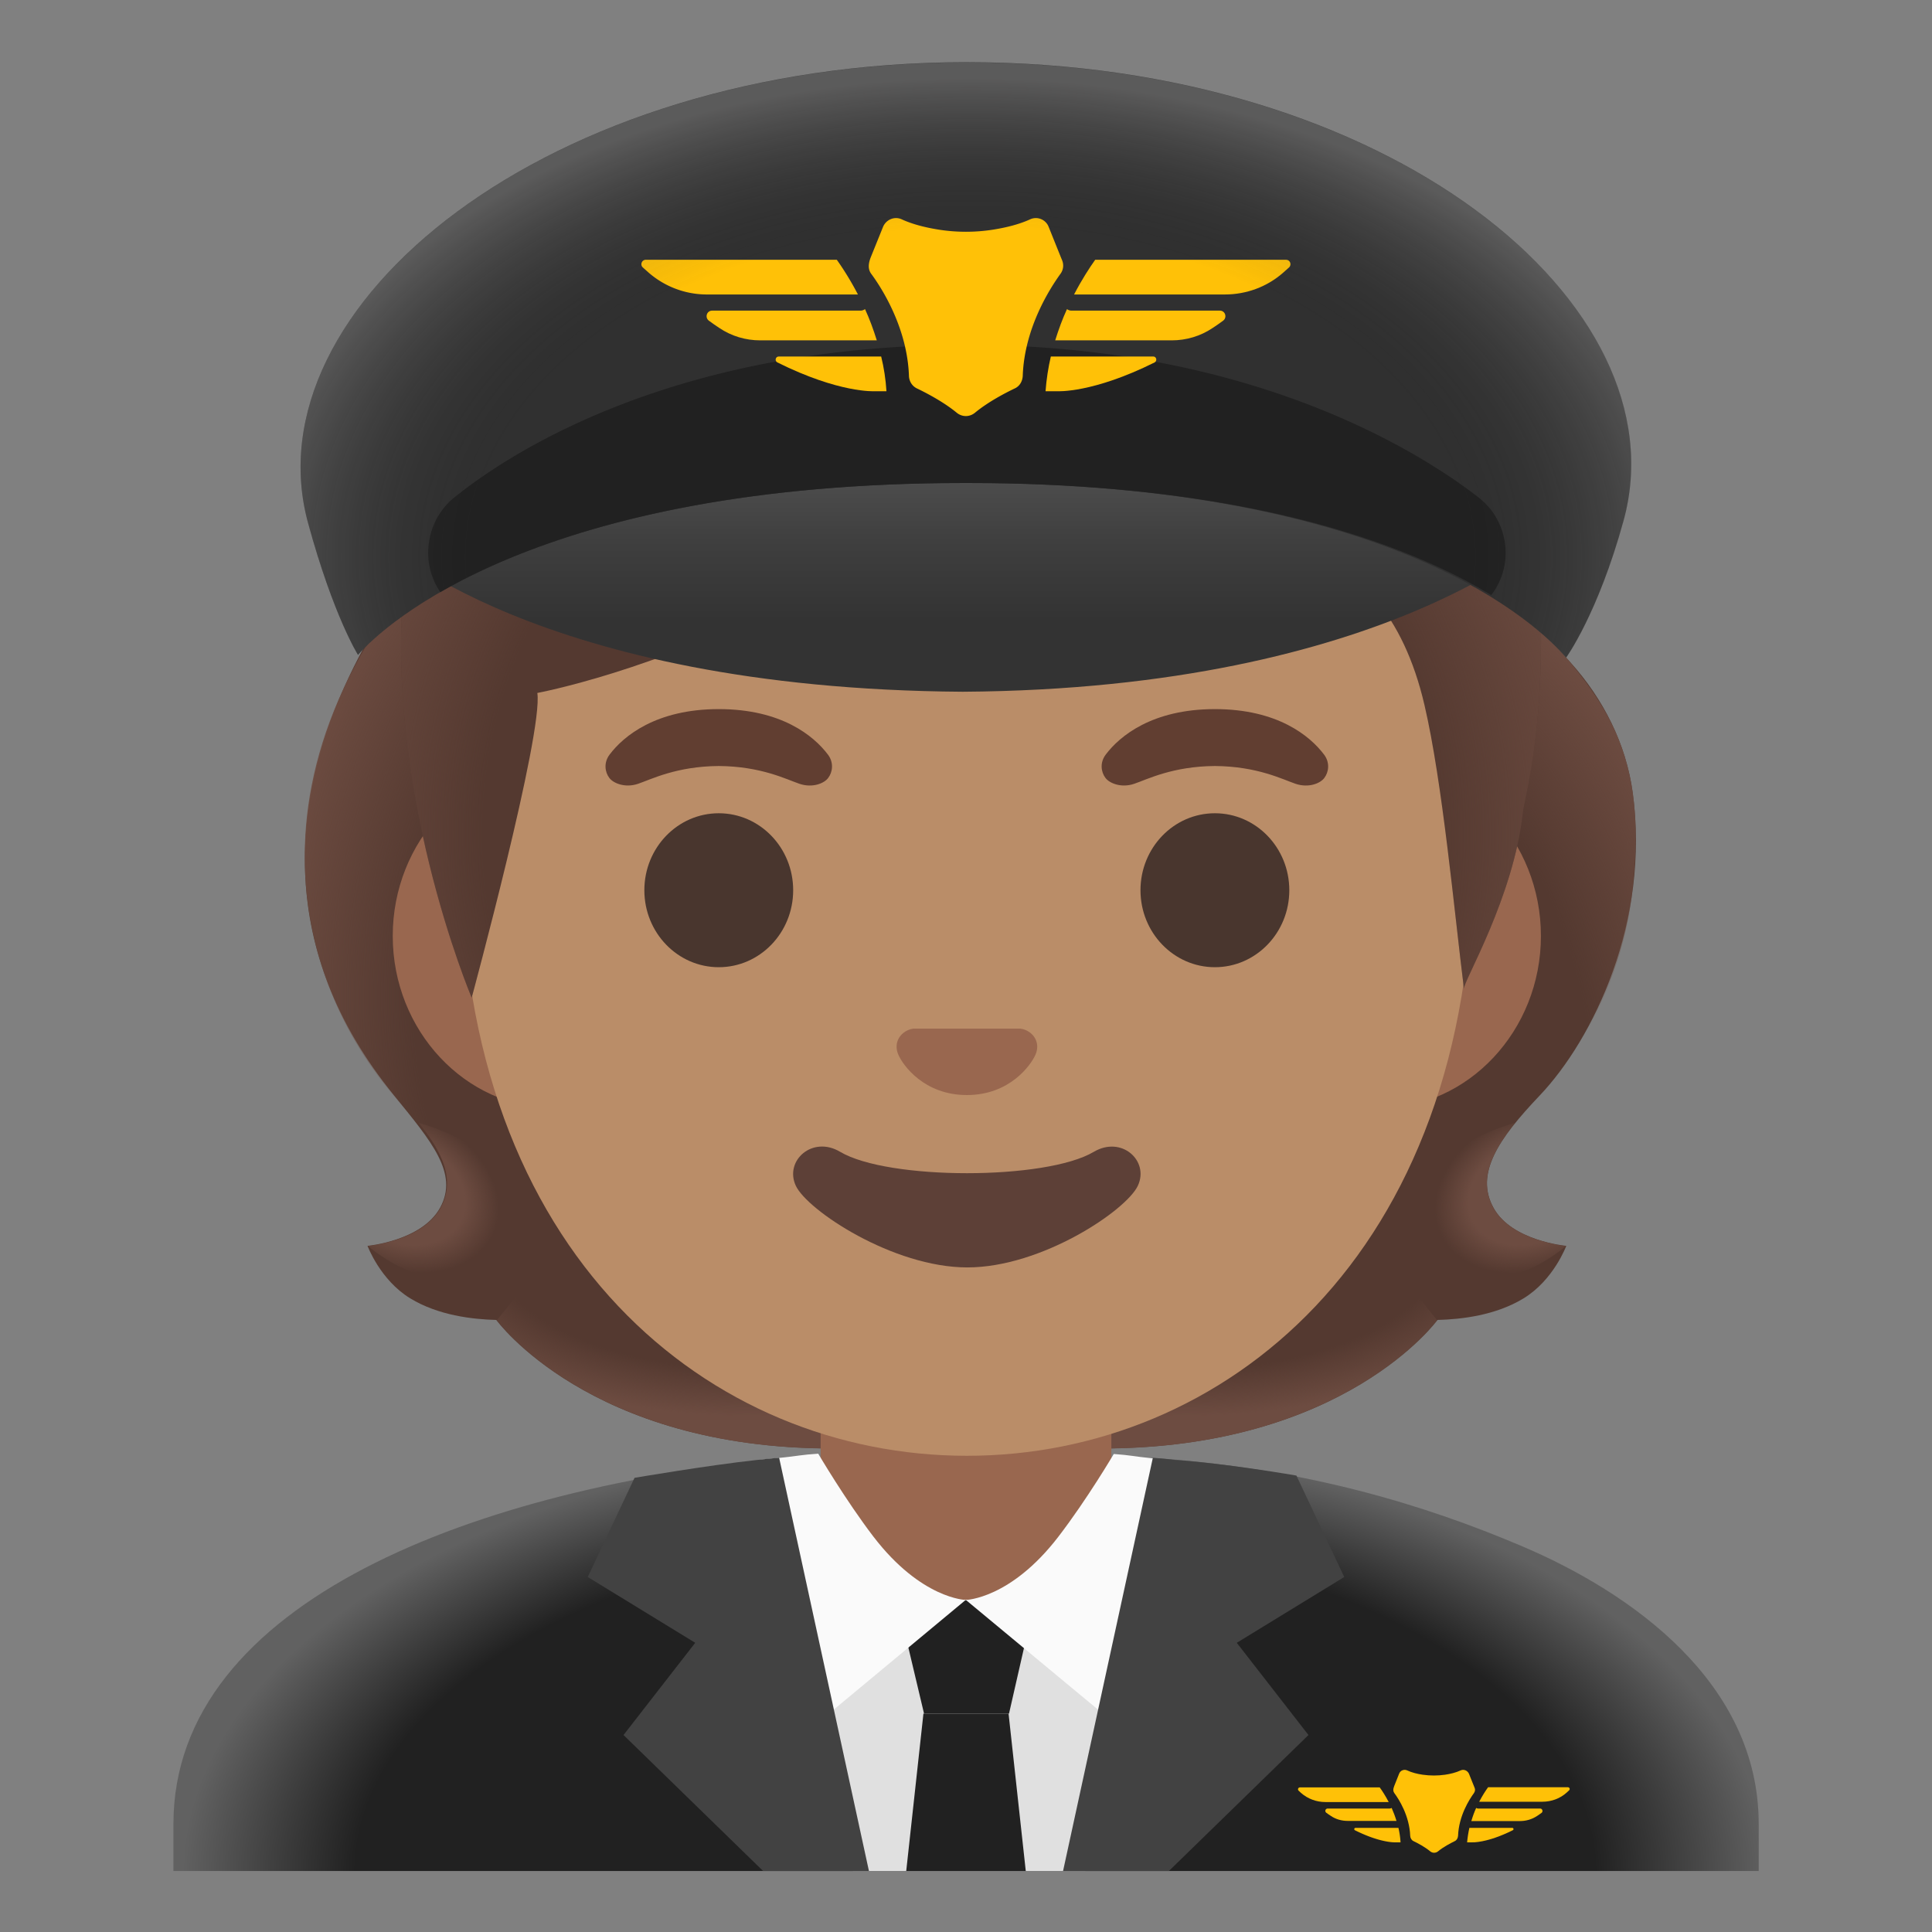 <?xml version="1.0" encoding="utf-8"?>
<svg width="800px" height="800px" viewBox="0 0 128 128" xmlns="http://www.w3.org/2000/svg" xmlns:xlink="http://www.w3.org/1999/xlink" aria-hidden="true" role="img" class="iconify iconify--noto" preserveAspectRatio="xMidYMid meet">
<rect x="0" y="0" width="128" height="128" fill="#808080" stroke="none"/>
<path d="M98.95 80.02c-1.25-2.27.34-4.58 3.06-7.44c3.54-3.73 7.33-11.5 6.16-20.08c-.44-3.21-1.94-6.19-4.11-8.6c-2.42-2.69-5.65-6.27-5.64-6.31c0 0-14.66 7.1-34.37 7.1s-32.1-11.58-32.68-11.5c0 0-21.13 19.88-5.27 39.38c2.49 3.06 4.3 5.17 3.06 7.44c-1.21 2.21-4.81 2.53-4.81 2.53s.83 2.26 2.83 3.48c1.85 1.13 4.13 1.39 5.7 1.43c0 0 6.15 8.51 22.23 8.51h17.9c16.08 0 22.23-8.51 22.23-8.51c1.57-.04 3.85-.3 5.7-1.43c2-1.22 2.83-3.48 2.83-3.48s-3.61-.31-4.82-2.52z" fill="#543930">
</path>
<radialGradient id="IconifyId17ecdb2904d178eab19593" cx="99.583" cy="45.677" r="23.419" gradientTransform="matrix(1 0 0 .491 -20.944 59.886)" gradientUnits="userSpaceOnUse">
<stop offset=".728" stop-color="#6d4c41" stop-opacity="0">
</stop>
<stop offset="1" stop-color="#6d4c41">
</stop>
</radialGradient>
<path d="M64.04 95.96v-9.44l28.57-2.26l2.6 3.2s-6.15 8.51-22.23 8.51l-8.94-.01z" fill="url(#IconifyId17ecdb2904d178eab19593)">
</path>
<radialGradient id="IconifyId17ecdb2904d178eab19594" cx="76.517" cy="49.159" r="6.921" gradientTransform="matrix(-.906 .424 -.314 -.672 186.464 79.44)" gradientUnits="userSpaceOnUse">
<stop offset=".663" stop-color="#6d4c41">
</stop>
<stop offset="1" stop-color="#6d4c41" stop-opacity="0">
</stop>
</radialGradient>
<path d="M95.15 83.33c-4.28-6.5 5.21-8.93 5.21-8.93l.01.01c-1.65 2.05-2.4 3.84-1.43 5.61c1.21 2.21 4.81 2.53 4.81 2.53s-4.9 4.36-8.6.78z" fill="url(#IconifyId17ecdb2904d178eab19594)">
</path>
<radialGradient id="IconifyId17ecdb2904d178eab19595" cx="97.151" cy="55.321" r="40.581" gradientTransform="matrix(-.075 -.997 .831 -.062 42.343 173.001)" gradientUnits="userSpaceOnUse">
<stop offset=".725" stop-color="#6d4c41" stop-opacity="0">
</stop>
<stop offset="1" stop-color="#6d4c41">
</stop>
</radialGradient>
<path d="M103.06 42.76c3.99 4.48 6.04 8.17 5.07 16.42c-.66 5.67-3.39 10.48-5.87 13.14c-.57.62-3.01 3.01-3.57 4.92c0 0-9.54-13.31-12.39-21.13c-.57-1.58-1.1-3.2-1.17-4.88c-.05-1.26.14-2.76.87-3.83c.89-1.3 10.24-12.3 10.24-12.3c0 .01 3.8 4.28 6.82 7.66z" fill="url(#IconifyId17ecdb2904d178eab19595)">
</path>
<radialGradient id="IconifyId17ecdb2904d178eab19596" cx="53.449" cy="62.945" r="43.09" gradientTransform="matrix(.075 -.997 -.831 -.062 101.774 122.27)" gradientUnits="userSpaceOnUse">
<stop offset=".725" stop-color="#6d4c41" stop-opacity="0">
</stop>
<stop offset="1" stop-color="#6d4c41">
</stop>
</radialGradient>
<path d="M31.81 33.44c-17.2 16.57-12.04 32.24-5.25 39.69c.57.62 2.73 3.17 3.28 5.08c0 0 9.54-13.31 12.39-21.13c.58-1.58 1.1-3.2 1.17-4.88c.05-1.26-.14-2.76-.87-3.83c-.89-1.31-1.93-.96-3.44-.96c-2.87-.01-7.28-13.97-7.28-13.97z" fill="url(#IconifyId17ecdb2904d178eab19596)">
</path>
<radialGradient id="IconifyId17ecdb2904d178eab19597" cx="49.495" cy="45.677" r="23.419" gradientTransform="matrix(-1 0 0 .491 98.99 59.886)" gradientUnits="userSpaceOnUse">
<stop offset=".728" stop-color="#6d4c41" stop-opacity="0">
</stop>
<stop offset="1" stop-color="#6d4c41">
</stop>
</radialGradient>
<path d="M64.09 95.96v-9.44l-28.57-2.26l-2.6 3.2s6.15 8.51 22.23 8.51l8.94-.01z" fill="url(#IconifyId17ecdb2904d178eab19597)">
</path>
<radialGradient id="IconifyId17ecdb2904d178eab19598" cx="26.429" cy="49.159" r="6.921" gradientTransform="matrix(.906 .424 .314 -.672 -12.964 100.668)" gradientUnits="userSpaceOnUse">
<stop offset=".663" stop-color="#6d4c41">
</stop>
<stop offset="1" stop-color="#6d4c41" stop-opacity="0">
</stop>
</radialGradient>
<path d="M32.98 83.33c4.28-6.5-5.21-8.93-5.21-8.93l-.01.01c1.65 2.05 2.4 3.84 1.43 5.61c-1.21 2.21-4.81 2.53-4.81 2.53s4.9 4.36 8.6.78z" fill="url(#IconifyId17ecdb2904d178eab19598)">
</path>
<path fill="#99674f" d="M73.63 112.3V89.51H54.37v22.79z">
</path>
<radialGradient id="IconifyId17ecdb2904d178eab19599" cx="64.614" cy="121.182" r="52.497" gradientTransform="matrix(1 0 0 .548 0 57.652)" gradientUnits="userSpaceOnUse">
<stop offset=".782" stop-color="#212121">
</stop>
<stop offset="1" stop-color="#616161">
</stop>
</radialGradient>
<path d="M116.52 123.96v-3.11c0-9.38-8.44-15.34-15.73-18.43c-6.45-2.74-14.28-5.1-23.99-5.8c0 0-2.92 19.52-12.65 19.38c-8.32-.12-11.91-19.41-11.91-19.41c-20.55 1.94-40.75 9.46-40.75 24.26v3.11h105.03z" fill="url(#IconifyId17ecdb2904d178eab19599)">
</path>
<path fill="#e0e0e0" d="M71.91 123.96L75.34 106H52.66l3.84 17.96z">
</path>
<g fill="#212121">
<path d="M66.85 113.53h-5.63l-1.78-7.5h9.12z">
</path>
<path d="M67.96 123.96l-1.14-10.43h-5.64l-1.14 10.43z">
</path>
</g>
<g fill="#fafafa">
<path d="M63.98 106l-8.65 7.19l-1.62 1.35l-3.49-17.81c.5-.06 1-.11 1.5-.15c1.11-.11 1.37-.2 2.49-.27c0 0 1.81 3.08 3.66 5.5c3.17 4.13 6.11 4.19 6.11 4.19z">
</path>
<path d="M77.76 96.78l-3.48 17.76L63.99 106s2.96-.06 6.13-4.19c1.92-2.5 3.67-5.48 3.67-5.48c1.12.08 1.38.17 2.49.28c.5.05.99.1 1.48.17z">
</path>
</g>
<path d="M55.23 113.19l-3.61-16.61c-.5.04-1 .09-1.5.15c-3.16.34-8.08 1.18-8.08 1.18l-3.1 6.57l7.12 4.36l-4.75 6.11l9.25 9.01h7.01l-2.34-10.77z" fill="#424242">
</path>
<path d="M72.77 113.19l3.61-16.61c.5.04 1 .09 1.5.15c3.35.22 8.01 1.03 8.01 1.03l3.17 6.72l-7.12 4.36l4.75 6.11l-9.25 9.01h-7.01l2.34-10.77z" fill="#424242">
</path>
<g fill="#ffc107">
<path d="M92.2 119.78c-.04.02-.08.04-.12.04h-4.12c-.15 0-.21.19-.09.28c.1.07.19.14.29.2c.33.23.73.34 1.13.34h3.23c-.09-.3-.2-.59-.32-.86z">
</path>
<path d="M92 119.38c-.22-.42-.43-.74-.59-.96h-5.29c-.11 0-.17.14-.08.22c.05.05.1.09.15.14c.45.4 1.03.61 1.62.61H92v-.01z">
</path>
<path d="M92.65 121.1h-2.84c-.09 0-.12.12-.04.16c1.72.86 2.69.8 2.69.8h.33a5.84 5.84 0 0 0-.14-.96z">
</path>
<path d="M102.04 119.82h-4.12c-.05 0-.09-.02-.12-.04c-.12.26-.23.56-.32.87h3.23c.4 0 .8-.12 1.13-.34c.09-.06.19-.13.29-.2c.12-.09.06-.29-.09-.29z">
</path>
<path d="M103.88 118.41h-5.29c-.16.22-.37.54-.59.96h4.18c.6 0 1.18-.21 1.62-.61c.05-.05.1-.09.15-.14c.09-.07.04-.21-.07-.21z">
</path>
<path d="M100.19 121.1h-2.84c-.07.31-.12.63-.15.96h.33s.97.06 2.69-.8c.09-.04.06-.16-.03-.16z">
</path>
<path d="M96.78 117.29c-.32.15-.7.24-1.04.29c-.49.07-.99.07-1.48 0c-.35-.05-.72-.14-1.04-.29c-.2-.09-.44.01-.52.21l-.33.83c-.09.22-.07.36.01.47c.3.4 1 1.5 1.05 2.83c.01.15.08.28.22.35c.27.13.75.38 1.11.68c.15.12.36.12.51 0c.36-.3.83-.54 1.11-.68c.13-.06.21-.2.22-.35c.05-1.33.75-2.42 1.05-2.83c.08-.11.1-.25.04-.37c-.09-.23-.25-.62-.37-.92c-.1-.21-.34-.31-.54-.22z">
</path>
</g>
<g>
<path d="M91.38 50.6H36.73c-5.89 0-10.71 5.13-10.71 11.41s4.82 11.41 10.71 11.41h54.65c5.89 0 10.71-5.14 10.71-11.41S97.27 50.6 91.38 50.6z" fill="#99674f">
</path>
</g>
<g>
<path d="M64.06 11.24c-17.4 0-33.52 18.61-33.52 45.4c0 26.64 16.61 39.81 33.52 39.81s33.52-13.17 33.52-39.81c0-26.79-16.12-45.4-33.52-45.4z" fill="#ba8d68">
</path>
</g>
<g fill="#613e31">
<path d="M54.85 49.99c-.93-1.23-3.07-3.01-7.23-3.01s-6.31 1.79-7.23 3.01c-.41.54-.31 1.17-.02 1.55c.26.35 1.04.68 1.9.39s2.54-1.16 5.35-1.18c2.81.02 4.49.89 5.35 1.18c.86.29 1.64-.03 1.9-.39c.29-.38.39-1.01-.02-1.55z">
</path>
<path d="M87.72 49.99c-.93-1.23-3.07-3.01-7.23-3.01s-6.31 1.79-7.23 3.01c-.41.54-.31 1.17-.02 1.55c.26.35 1.04.68 1.9.39s2.54-1.16 5.35-1.18c2.81.02 4.49.89 5.35 1.18c.86.29 1.64-.03 1.9-.39c.29-.38.39-1.01-.02-1.55z">
</path>
</g>
<g fill="#49362e">
<ellipse cx="47.62" cy="58.98" rx="4.93" ry="5.1">
</ellipse>
<ellipse cx="80.49" cy="58.98" rx="4.93" ry="5.1">
</ellipse>
</g>
<g>
<path d="M99.19 20.17c-.98-4.1-68.14-11.51-65.18-2.92c-2.97.11-7.17 20.56-7.17 20.56c-1.6 14.14 4.41 28.29 4.41 28.29S36 48.59 35.6 45.91c0 0 7.87-1.46 16.79-6.24c6.03-3.23 10.15-7.03 16.94-8.46c10.32-2.17 12.62 4.82 12.62 4.82s9.55-1.72 12.43 10.7c1.19 5.11 1.96 13.58 2.61 18.77c-.06-.45 3.28-6.01 3.91-11.7c.16-1.48 3.49-11.8-1.71-33.63z" fill="#543930">
</path>
<radialGradient id="IconifyId17ecdb2904d178eab19600" cx="63.362" cy="72.719" r="43.238" gradientTransform="matrix(1 0 0 -1 0 128)" gradientUnits="userSpaceOnUse">
<stop offset=".725" stop-color="#6d4c41" stop-opacity="0">
</stop>
<stop offset="1" stop-color="#6d4c41">
</stop>
</radialGradient>
<path d="M99.19 20.17c-.98-4.1-68.14-11.51-65.18-2.92c-2.97.11-7.17 20.56-7.17 20.56c-1.6 14.14 4.41 28.29 4.41 28.29S36 48.59 35.6 45.91c0 0 7.87-1.46 16.79-6.24c6.03-3.23 10.15-7.03 16.94-8.46c10.32-2.17 12.62 4.82 12.62 4.82s9.55-1.72 12.43 10.7c1.19 5.11 1.96 13.58 2.61 18.77c-.06-.45 3.28-6.01 3.91-11.7c.16-1.48 3.49-11.8-1.71-33.63z" fill="url(#IconifyId17ecdb2904d178eab19600)">
</path>
</g>
<path d="M72.47 76.31c-3.18 1.89-13.63 1.89-16.81 0c-1.83-1.09-3.7.58-2.94 2.24c.75 1.63 6.44 5.42 11.37 5.42s10.55-3.79 11.3-5.42c.76-1.66-1.09-3.32-2.92-2.24z" fill="#5d4037">
</path>
<path d="M67.92 68.23c-.11-.04-.21-.07-.32-.08h-7.08c-.11.01-.22.04-.32.08c-.64.26-.99.92-.69 1.63c.3.71 1.71 2.69 4.55 2.69s4.25-1.99 4.55-2.69c.3-.71-.05-1.37-.69-1.63z" fill="#99674f">
</path>
<g>
<linearGradient id="IconifyId17ecdb2904d178eab19601" gradientUnits="userSpaceOnUse" x1="64.055" y1="103.522" x2="64.055" y2="82.742" gradientTransform="matrix(1 0 0 -1 0 128)">
<stop offset=".004" stop-color="#666">
</stop>
<stop offset=".08" stop-color="#606060">
</stop>
<stop offset=".546" stop-color="#3f3f3f">
</stop>
<stop offset=".802" stop-color="#333">
</stop>
</linearGradient>
<path d="M63.79 24.37c-33.25 0-38.58 11.36-38.58 11.36s10.25 9.91 38.58 10.1c28.34-.19 39.11-10.73 39.11-10.73s-5.85-10.73-39.11-10.73z" fill="url(#IconifyId17ecdb2904d178eab19601)">
</path>
<path d="M20.41 34.65c1.69 6.19 3.31 8.74 3.31 8.74C25.44 41.39 35.65 32 63.93 32h.16c28.28 0 37.96 9.57 39.67 11.57c0 0 2.11-2.9 3.81-9.09C111.5 20.16 92.04 4.12 64.04 4.12c-27.92.01-47.54 16.22-43.63 30.53z" fill="#303030">
</path>
<defs>
<path id="IconifyId17ecdb2904d178eab19602" d="M20.41 34.65c1.69 6.19 3.31 8.74 3.31 8.74C25.44 41.39 35.65 32 63.93 32h.16c28.28 0 38.03 9.43 39.74 11.43c0 0 2.04-2.76 3.74-8.95C111.5 20.16 92.04 4.12 64.04 4.12c-27.92.01-47.54 16.22-43.63 30.53z">
</path>
</defs>
<clipPath id="IconifyId17ecdb2904d178eab19603">
<use xlink:href="#IconifyId17ecdb2904d178eab19602" overflow="visible">
</use>
</clipPath>
<path d="M99.67 35.76a4.63 4.63 0 0 0-1.72-2.81c-3.74-2.9-14.93-10.1-33.89-10.1c-19.45 0-30.34 7.19-33.95 10.1c-.86.69-1.45 1.67-1.65 2.75l-.01.06c-.62 3.29 2.35 6.14 5.61 5.36c6.79-1.64 17.85-3.73 30-3.75c12.15.02 23.21 2.12 30 3.75c3.25.78 6.23-2.07 5.61-5.36z" clip-path="url(#IconifyId17ecdb2904d178eab19603)" fill="#212121">
</path>
<g fill="#ffc107">
<path d="M57.31 20.48c-.09.06-.18.1-.29.1h-9.84c-.36 0-.5.46-.21.67c.23.17.46.33.69.48c.8.54 1.74.82 2.71.82h7.72c-.23-.74-.49-1.44-.78-2.07z">
</path>
<path d="M56.84 19.51c-.52-1-1.03-1.78-1.4-2.3H42.79c-.27 0-.4.33-.2.51c.12.11.25.22.37.33a5.88 5.88 0 0 0 3.88 1.46h10z">
</path>
<path d="M58.38 23.62h-6.79c-.21 0-.28.29-.09.39c4.11 2.05 6.44 1.91 6.44 1.91h.79c-.05-.8-.17-1.57-.35-2.3z">
</path>
<path d="M80.82 20.58h-9.84c-.11 0-.21-.04-.29-.1c-.29.63-.55 1.33-.78 2.07h7.72c.96 0 1.91-.28 2.71-.82c.23-.15.46-.31.69-.48c.29-.21.15-.67-.21-.67z">
</path>
<path d="M85.21 17.21H72.56c-.37.52-.88 1.3-1.4 2.3h9.99c1.43 0 2.81-.51 3.88-1.46c.12-.11.25-.22.37-.33c.2-.18.07-.51-.19-.51z">
</path>
<path d="M76.41 23.62h-6.79c-.17.73-.29 1.5-.35 2.3h.79s2.33.14 6.44-1.91c.18-.1.12-.39-.09-.39z">
</path>
<path d="M68.25 14.53c-.76.35-1.66.56-2.49.69c-1.17.18-2.36.18-3.53 0c-.83-.13-1.73-.34-2.49-.69c-.48-.22-1.04.02-1.24.51l-.8 1.98c-.21.52-.17.86.02 1.12c.71.96 2.39 3.59 2.5 6.76c.01.35.2.67.52.83c.65.31 1.79.91 2.64 1.61c.36.3.86.3 1.22 0c.86-.71 1.99-1.3 2.64-1.61c.32-.15.5-.47.52-.83c.11-3.17 1.8-5.79 2.5-6.76c.19-.26.23-.59.11-.89c-.23-.56-.6-1.49-.89-2.21a.911.911 0 0 0-1.23-.51z">
</path>
</g>
</g>
<radialGradient id="IconifyId17ecdb2904d178eab19604" cx="64.287" cy="91.141" r="51.988" gradientTransform="matrix(1 0 0 -.665 0 97.515)" gradientUnits="userSpaceOnUse">
<stop offset=".631" stop-color="#212121" stop-opacity="0">
</stop>
<stop offset=".918" stop-color="#bfbebe">
</stop>
</radialGradient>
<path d="M20.41 34.65c1.69 6.19 3.31 8.74 3.31 8.74C25.44 41.39 35.65 32 63.93 32h.16c28.28 0 37.97 9.59 39.69 11.59c0 0 2.11-2.91 3.8-9.1c3.93-14.32-15.53-30.36-43.53-30.36c-27.93 0-47.55 16.21-43.64 30.52z" opacity=".3" fill="url(#IconifyId17ecdb2904d178eab19604)">
</path>
</svg>